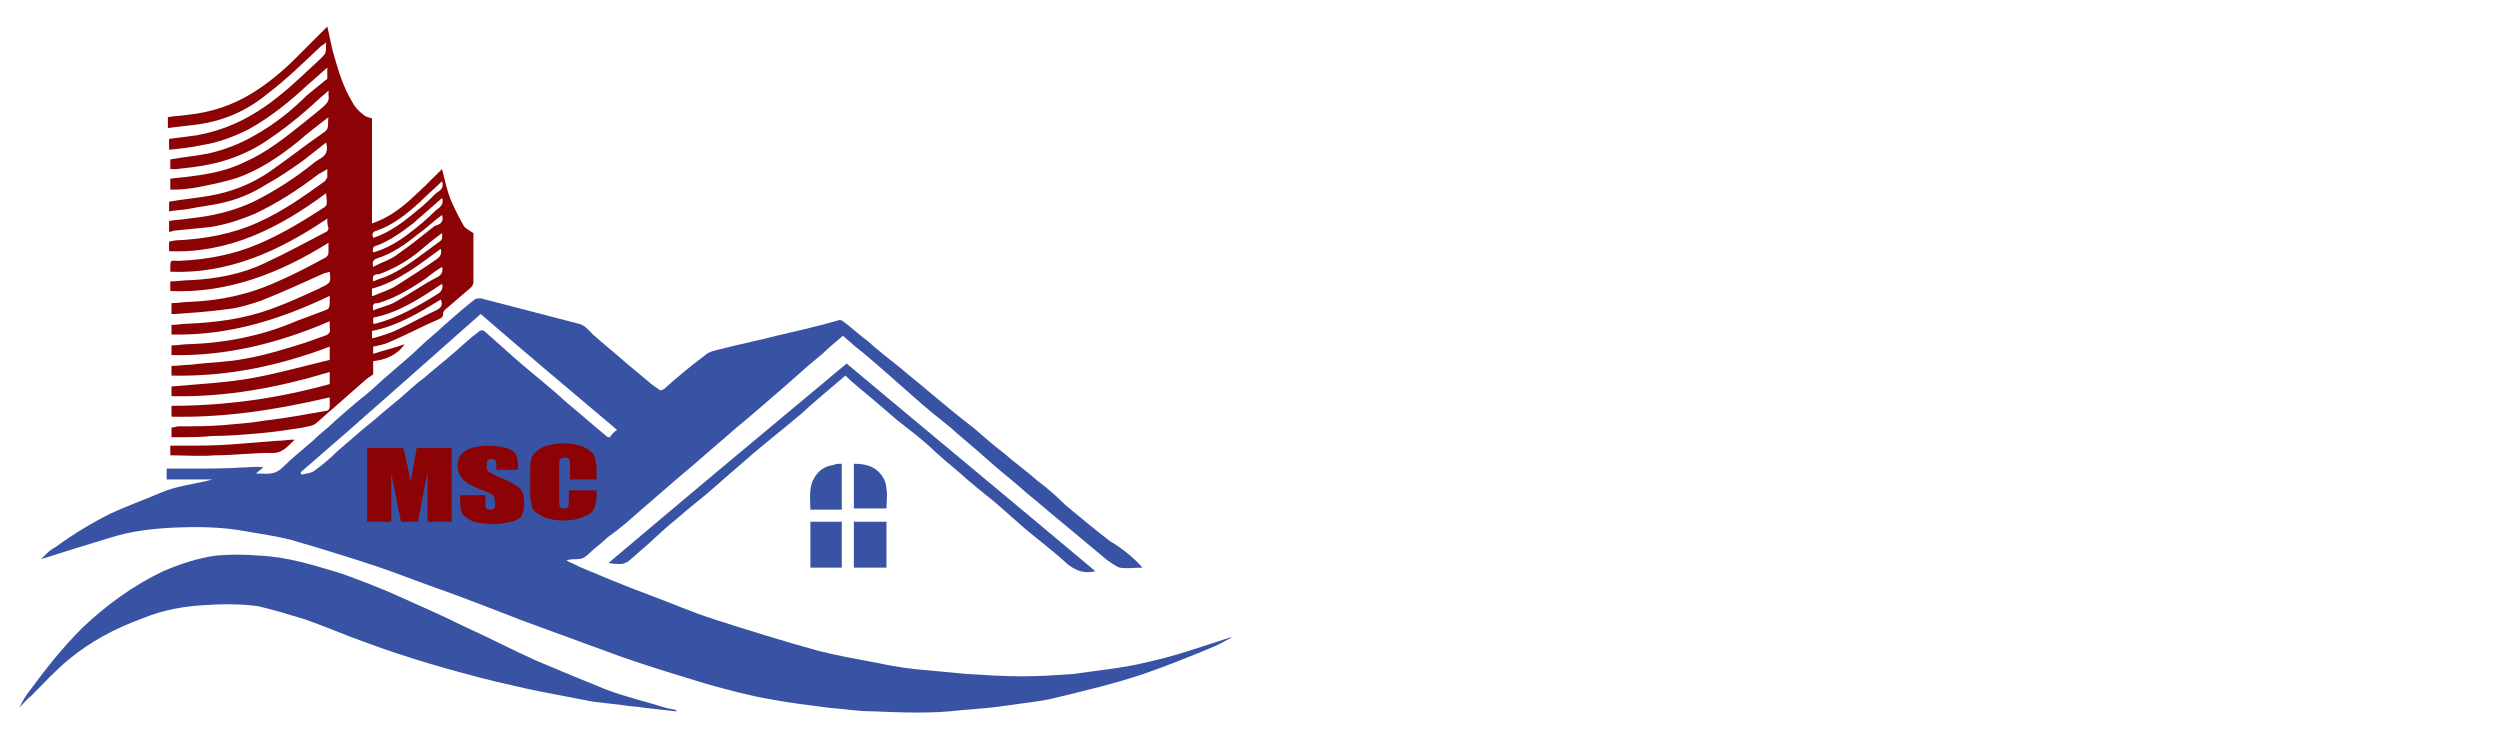 <?xml version="1.0" encoding="utf-8"?>
<!-- Generator: Adobe Illustrator 26.0.1, SVG Export Plug-In . SVG Version: 6.00 Build 0)  -->
<svg version="1.1" id="Layer_1" xmlns="http://www.w3.org/2000/svg" xmlns:xlink="http://www.w3.org/1999/xlink" x="0px" y="0px"
	 viewBox="0 0 207 61" style="enable-background:new 0 0 207 61;" xml:space="preserve">
<style type="text/css">
	.st0{fill:#FFB200;}
	.st1{fill:#0C2D62;}
	.st2{clip-path:url(#SVGID_00000143613073725494912380000003469022367760685501_);}
	.st3{clip-path:url(#SVGID_00000103230515640391184140000000860890265036811682_);fill:#3953A4;}
	.st4{clip-path:url(#SVGID_00000103230515640391184140000000860890265036811682_);fill:#8B0304;}
	.st5{clip-path:url(#SVGID_00000103230515640391184140000000860890265036811682_);fill:#231F20;}
	.st6{clip-path:url(#SVGID_00000103230515640391184140000000860890265036811682_);fill:#2E3192;}
</style>
<path class="st0" d="M-336.9-101.3c4-2.1,7.3-5.4,9.4-9.5c1.3-2.5,2.1-5.4,2.1-8.3c0-1.4-0.2-2.9-0.5-4.3c-0.9-3.3-2.7-6.3-5.2-8.6
	c3.6-3.3,5.7-8,5.7-12.9c0-9.7-8.7-17.6-18.5-17.6h-31v23l5-4l2.4,1.2v-6l12.2-9.1l5,4.3v14.4l3.9-2.8l9.6,6.4L-336.9-101.3
	L-336.9-101.3z"/>
<path id="Shape_3_copy" class="st1" d="M-300-143.7h6.8v16.2c0.1,3.5-1.9,6.8-5.2,8.2c-3.6,1.5-7.7,1.5-11.3,0
	c-1.5-0.7-2.9-1.8-3.8-3.2c-0.9-1.5-1.4-3.2-1.3-5v-16.2h6.8v15.6c0,0.7,0.2,1.4,0.5,2.1c0.3,0.6,0.8,1.1,1.4,1.4
	c1.3,0.7,2.8,0.7,4.1,0c0.6-0.3,1.1-0.8,1.4-1.4c0.3-0.6,0.5-1.4,0.5-2.1L-300-143.7L-300-143.7z M-283.2-143.7v25.2h-6.8v-25.2
	H-283.2L-283.2-143.7z M-280-118.5v-25.2h6.8v19.7h10.1v5.5H-280L-280-118.5z M-239.8-137.8c-1-1.8-2.5-3.4-4.3-4.3
	c-2.1-1-4.4-1.6-6.7-1.5h-9.5v25.2h9.6c2.3,0.1,4.6-0.5,6.6-1.5c1.8-1,3.3-2.5,4.3-4.3C-237.8-128.6-237.8-133.6-239.8-137.8z
	 M-245.8-127c-0.4,0.9-1.1,1.7-2,2.1c-1,0.4-2.1,0.6-3.2,0.6h-2.6v-13.6h2.4c1.1,0,2.3,0.2,3.3,0.6c0.9,0.4,1.6,1.2,2,2.1
	c0.5,1.3,0.8,2.7,0.7,4.1C-245.1-129.7-245.3-128.3-245.8-127L-245.8-127z M-237-138.2v-5.5h21.7v5.5h-7.5v19.7h-6.7v-19.7
	L-237-138.2L-237-138.2z M-198.3-118.5h7.3l-8.3-25.2h-9.3l-8.2,25.2h7.3l1.4-4.8h8.2L-198.3-118.5z M-206.5-128.4l2.5-8.3h0.2
	l2.5,8.3H-206.5z M-168.8-128.7c-0.5-0.9-1.2-1.6-2.1-2.1c-0.9-0.5-1.9-0.8-2.9-0.8v-0.2c0.9-0.2,1.8-0.5,2.5-1.1
	c0.7-0.5,1.3-1.2,1.7-1.9c0.4-0.8,0.6-1.7,0.6-2.5c0-1.2-0.3-2.4-1-3.3c-0.7-1-1.8-1.8-2.9-2.2c-1.5-0.6-3.2-0.8-4.8-0.8h-10.8v25.2
	h11.8c1.6,0,3.2-0.3,4.7-0.9c1.2-0.5,2.3-1.4,3-2.5c0.7-1.1,1.1-2.4,1.1-3.7C-168-126.7-168.3-127.8-168.8-128.7L-168.8-128.7z
	 M-181.8-138.3h2.9c0.7,0,1.5,0.2,2.1,0.6c0.6,0.4,0.9,1.1,0.8,1.8c0,0.5-0.1,0.9-0.4,1.3c-0.3,0.4-0.6,0.7-1.1,0.8
	c-0.5,0.2-1,0.3-1.6,0.3h-2.8L-181.8-138.3L-181.8-138.3z M-176.1-124.6c-0.8,0.5-1.7,0.7-2.6,0.6h-3.2v-5.3h3.3
	c0.6,0,1.2,0.1,1.8,0.3c0.5,0.2,0.9,0.5,1.1,0.9c0.3,0.4,0.4,1,0.4,1.5C-175.2-125.7-175.5-125-176.1-124.6L-176.1-124.6z
	 M-374.9-101.3h10c0-3.6,0-7.2,0-10.8c0-3.6,0.1-7.2,0.1-10.8l1.5-1.6v-6.7l3.3-3.1v33h9l0-18.5l1.1-0.9v-6.1l3.8-2.8
	c0,9.4,0.1,18.9,0.1,28.3h4v-31l-3.8-2.5l-4.8,2.9v3.9l-3.5,2l0.1,21.8l-1.5,0.3v-45.6l-7.9,6.5l-0.1,11.1l-3.7,2.8v25.2h-1.2v-32.4
	c-2.1,1.7-4.4,3.3-6.5,5.1L-374.9-101.3L-374.9-101.3z"/>
<g>
	<defs>
		<rect id="SVGID_1_" x="-79.9" y="-19.7" width="263.2" height="185"/>
	</defs>
	<clipPath id="SVGID_00000130610735793806182880000004708839407410348711_">
		<use xlink:href="#SVGID_1_"  style="overflow:visible;"/>
	</clipPath>
	<g style="clip-path:url(#SVGID_00000130610735793806182880000004708839407410348711_);">
		<defs>
			<rect id="SVGID_00000121975202999385126880000014372122285818817213_" x="-79.9" y="-19.7" width="263.2" height="185"/>
		</defs>
		<clipPath id="SVGID_00000101089366678699386740000002314153067268550835_">
			<use xlink:href="#SVGID_00000121975202999385126880000014372122285818817213_"  style="overflow:visible;"/>
		</clipPath>
		<path style="clip-path:url(#SVGID_00000101089366678699386740000002314153067268550835_);fill:#3953A4;" d="M94.6,47
			c-0.6,0-1.3,0.1-1.9,0c-0.3-0.1-0.7-0.4-1-0.6c-1.2-1-2.4-2-3.6-3c-1-0.8-2-1.7-3-2.5c-1.1-1-2.3-1.9-3.4-2.9c-1-0.9-2-1.7-3-2.6
			c-1-0.8-2-1.6-3-2.5c-0.8-0.7-1.7-1.5-2.5-2.2c-0.8-0.7-1.6-1.4-2.5-2.1c-0.3-0.3-0.6-0.5-0.9-0.8c-0.6,0.5-1.2,1-1.7,1.5
			c-1,0.8-1.9,1.6-2.9,2.5c-0.7,0.6-1.5,1.3-2.2,1.9c-0.9,0.8-1.8,1.5-2.7,2.3c-0.7,0.6-1.5,1.3-2.2,1.9c-0.9,0.8-1.9,1.6-2.8,2.4
			c-0.7,0.6-1.5,1.3-2.2,1.9c-0.9,0.8-1.8,1.6-2.8,2.3c-0.5,0.5-1.1,0.9-1.6,1.4c-0.3,0.3-0.6,0.4-0.9,0.4c-0.3,0-0.6,0-0.9,0.1
			c0.3,0.2,0.7,0.3,1,0.5c1.9,0.8,3.8,1.6,5.7,2.3c1.9,0.7,3.7,1.5,5.6,2.1c2.8,0.9,5.7,1.8,8.6,2.6c1.6,0.4,3.3,0.7,4.9,1
			c1.4,0.3,2.7,0.5,4.1,0.6c1.1,0.1,2.1,0.2,3.2,0.3c1.6,0.1,3.1,0.2,4.7,0.2c1.4,0,2.8-0.1,4.2-0.2c2.1-0.3,4.2-0.5,6.2-1
			c2.3-0.5,4.5-1.3,6.7-2c0.1,0,0.1,0,0.2,0c-0.5,0.2-0.9,0.5-1.4,0.7c-1.9,0.8-3.9,1.6-5.9,2.3c-2.4,0.8-4.9,1.4-7.4,2
			c-1.2,0.3-2.5,0.4-3.8,0.6c-1.3,0.2-2.6,0.3-3.9,0.4c-2.4,0.3-4.8,0.2-7.3,0.1c-1.2,0-2.5-0.2-3.7-0.3c-1.6-0.2-3.2-0.4-4.8-0.7
			c-1.8-0.3-3.6-0.8-5.4-1.3c-2.3-0.7-4.6-1.4-6.9-2.2c-2.7-1-5.5-2-8.2-3c-2.6-1-5.1-2-7.7-2.9c-1.4-0.5-2.9-1.1-4.4-1.6
			c-2.4-0.8-4.7-1.5-7.1-2.2c-1.2-0.3-2.5-0.5-3.7-0.7c-2.1-0.4-4.2-0.4-6.3-0.3c-1.7,0.1-3.3,0.3-4.9,0.8c-2,0.6-3.9,1.2-5.8,1.8
			c0.1-0.1,0.3-0.3,0.5-0.5c0.2-0.2,0.5-0.4,0.7-0.5c1.5-1.1,3-2,4.6-2.8c1.3-0.6,2.7-1.1,4.1-1.7c1.4-0.6,2.8-0.7,4.3-1.1h-3.8
			v-0.9c0.6,0,1.3,0,1.9,0c1.5,0,3,0,4.5-0.1c0.5,0,1.1-0.1,1.6,0c-0.2,0.2-0.4,0.3-0.6,0.5c0.8,0,1.5,0.2,2.2-0.5
			c0.8-0.8,1.7-1.5,2.5-2.2c0.6-0.6,1.3-1.1,1.9-1.7c0.8-0.7,1.7-1.5,2.6-2.2c0.6-0.5,1.2-1.1,1.8-1.6c0.9-0.8,1.8-1.5,2.6-2.3
			c0.6-0.6,1.3-1.1,1.9-1.7c0.8-0.7,1.7-1.5,2.6-2.2c0.1-0.1,0.4-0.1,0.5-0.1c2.7,0.7,5.4,1.4,8.1,2.1c0.5,0.1,0.8,0.5,1.2,0.9
			c0.9,0.8,1.9,1.6,2.8,2.4c0.6,0.5,1.2,1,1.8,1.5c0.2,0.2,0.5,0.4,0.8,0.6c0.2,0.2,0.3,0.1,0.5,0c1.1-1,2.2-1.9,3.4-2.8
			c0.3-0.3,0.9-0.4,1.3-0.5c1.5-0.4,3.1-0.7,4.6-1.1c1.7-0.4,3.5-0.8,5.2-1.3c0.1,0,0.2,0,0.3,0.1c0.7,0.5,1.3,1.1,2,1.6
			c0.9,0.8,1.9,1.6,2.8,2.3c0.8,0.7,1.6,1.3,2.4,2c1.2,1,2.4,2,3.7,3c0.8,0.7,1.6,1.4,2.4,2c0.9,0.8,1.9,1.5,2.8,2.3
			c0.8,0.6,1.6,1.3,2.3,2c1.2,1,2.4,2,3.7,3C92.9,45.4,93.8,46.1,94.6,47C94.6,46.9,94.6,46.9,94.6,47 M51.1,35.6
			c-3.8-3.2-7.6-6.4-11.3-9.6c-5,4.4-9.9,8.8-14.9,13.1c0,0.1,0,0.1,0.1,0.2c0.3-0.1,0.7-0.1,1-0.3c0.7-0.5,1.4-1.1,2-1.7
			c0.7-0.6,1.4-1.2,2.1-1.8c1-0.8,2-1.7,3-2.5c0.7-0.6,1.3-1.2,2-1.7c0.8-0.7,1.7-1.4,2.5-2.1c0.7-0.6,1.3-1.2,2-1.7
			c0.2-0.2,0.4-0.2,0.6,0c0.9,0.8,1.8,1.6,2.7,2.4c1.4,1.2,2.8,2.3,4.1,3.5c1.1,0.9,2.1,1.8,3.2,2.7c0.1,0.1,0.2,0.1,0.3,0.1
			C50.7,35.9,50.9,35.7,51.1,35.6"/>
		<path style="clip-path:url(#SVGID_00000101089366678699386740000002314153067268550835_);fill:#8B0304;" d="M27.1,18.1
			c-4,2.7-8.2,4.6-13,4.4c0,0,0,0,0-0.1c0-1,0-0.8,0.7-0.8c2.3-0.1,4.5-0.5,6.6-1.4c1.9-0.8,3.7-1.9,5.4-3c0.3-0.2,0.3-0.3,0.2-1.2
			c-3.9,2.9-8.1,5-13,4.8V20c0.2,0,0.4-0.1,0.6-0.1c2.3-0.1,4.6-0.5,6.8-1.5c2-0.9,3.7-2.1,5.5-3.4c0.1-0.1,0.1-0.2,0.2-0.3
			c0-0.2,0-0.4,0-0.7c-0.3,0.2-0.5,0.3-0.7,0.4c-1.7,1.3-3.4,2.4-5.3,3.3c-1.2,0.5-2.4,0.9-3.7,1.1c-1,0.1-2,0.2-3,0.3
			c-0.1,0-0.2,0.1-0.4,0.1v-0.9c0.5-0.1,1-0.1,1.6-0.2c1.9-0.2,3.7-0.6,5.4-1.4c1.8-0.9,3.5-2,5.1-3.3c0.1-0.1,0.2-0.1,0.3-0.2
			c0.6-0.3,0.8-0.7,0.6-1.4c-0.6,0.5-1.3,1-1.9,1.5c-1,0.7-2,1.4-3.1,2c-1.1,0.7-2.3,1.2-3.6,1.5c-0.9,0.2-1.8,0.3-2.8,0.5
			c-0.5,0.1-1.1,0.1-1.6,0.2v-0.8c1.1-0.2,2.3-0.3,3.4-0.5c1.7-0.3,3.3-0.9,4.8-1.9c1.6-1.1,3.1-2.3,4.7-3.4
			c0.4-0.3,0.2-0.7,0.3-1.2c-0.9,0.7-1.7,1.3-2.5,2c-1.6,1.3-3.4,2.5-5.3,3.1c-1,0.3-2,0.5-3,0.7c-0.6,0.1-1.3,0.2-1.9,0.2
			c-0.1,0-0.2,0-0.4,0v-0.9c0.6-0.1,1.1-0.1,1.7-0.2c1.6-0.2,3.1-0.5,4.5-1.2c1.8-0.8,3.3-2,4.8-3.2c0.5-0.4,1-0.8,1.6-1.3
			c0.3-0.3,0.6-0.5,0.5-1c0-0.1,0-0.2,0-0.4c-0.3,0.3-0.6,0.5-0.8,0.7c-1.5,1.4-3,2.6-4.7,3.7c-1.3,0.8-2.8,1.4-4.3,1.7
			c-0.9,0.2-1.9,0.3-2.8,0.4c-0.1,0-0.3,0-0.5,0v-0.8c1.1-0.2,2.2-0.3,3.2-0.5c1.3-0.3,2.6-0.8,3.8-1.5c1.6-0.9,3-2,4.3-3.3
			C25.9,7.5,26.5,7,27,6.6c0.1,0,0.1-0.1,0.1-0.2c0-0.3,0-0.5,0-0.8c-0.6,0.5-1.1,1-1.6,1.4c-1.5,1.4-3.1,2.7-4.9,3.7
			c-1.2,0.6-2.5,1.1-3.8,1.3c-0.9,0.2-1.8,0.3-2.8,0.4v-0.9c0.8-0.1,1.6-0.2,2.3-0.3c1.6-0.3,3-0.8,4.4-1.6c1.6-0.9,3-2.1,4.3-3.3
			c0.5-0.5,1.1-1,1.6-1.5c0.4-0.4,0.4-0.4,0.4-1.3c-0.1,0.1-0.2,0.2-0.4,0.3c-1.5,1.4-2.9,2.8-4.5,4c-1.7,1.4-3.6,2.2-5.7,2.5
			c-0.8,0.1-1.6,0.2-2.5,0.3V9.7c0.5-0.1,1.1-0.1,1.7-0.2c1.9-0.2,3.7-0.8,5.3-1.8c1.3-0.8,2.5-1.8,3.6-2.9c0.8-0.8,1.5-1.5,2.3-2.3
			c0.1-0.1,0.2-0.2,0.3-0.3c0.2,0.8,0.3,1.5,0.5,2.2c0.4,1.4,0.8,2.8,1.6,4.1c0.2,0.4,0.5,0.7,0.9,1c0.2,0.2,0.4,0.2,0.7,0.3v8.7
			c1.2-0.4,2.2-1.1,3.1-1.9c0.9-0.8,1.8-1.7,2.7-2.6c0.2,0.8,0.4,1.7,0.7,2.5c0.3,0.7,0.7,1.5,1.1,2.2c0.1,0.2,0.5,0.4,0.8,0.6
			c0,1.3,0,2.7,0,4.1c0,0.1-0.1,0.3-0.2,0.4c-0.7,0.6-1.4,1.2-2.1,1.8c-0.1,0.1-0.2,0.2-0.2,0.3c0,0.3-0.1,0.4-0.3,0.5
			c-1.4,0.6-2.7,1.3-4.1,1.9c-0.4,0.2-0.9,0.3-1.4,0.4v0.6c0.9-0.3,1.8-0.5,2.6-0.8c-0.6,0.9-1.6,1.3-2.6,1.4v1.1
			c-0.3,0.2-0.6,0.4-0.8,0.6c-0.8,0.7-1.7,1.5-2.5,2.2c-0.5,0.4-1,0.9-1.5,1.3c-0.3,0.2-0.7,0.2-1,0.3c-1.3,0.2-2.6,0.4-3.9,0.5
			c-1.2,0.1-2.4,0.2-3.6,0.2c-1,0.1-2,0.1-3,0.1c-0.1,0-0.3,0-0.4,0v-0.8c0.2,0,0.4-0.1,0.6-0.1c1.2,0,2.4,0,3.7-0.1
			c1.2-0.1,2.4-0.2,3.6-0.4c1.7-0.2,3.3-0.5,5-0.8c0.1,0,0.2-0.2,0.2-0.3c0-0.2,0-0.5,0-0.8c-4.3,1-8.6,1.7-13.1,1.6
			c0-0.1,0-0.1,0-0.2c0-0.2,0-0.4,0-0.7c4.4,0,8.8-0.6,13.1-1.8v-1c-4.3,1.3-8.6,2.1-13.1,2V32c2.2-0.2,4.5-0.3,6.7-0.7
			c2.2-0.4,4.3-1,6.4-1.5v-1.1c-4.2,1.6-8.5,2.5-13.1,2.4c0-0.1,0-0.3,0-0.4c0-0.1,0-0.3,0-0.4c0.5,0,1.1-0.1,1.6-0.1
			c1.5-0.2,3-0.2,4.5-0.5c1.7-0.3,3.3-0.8,4.9-1.3c0.6-0.2,1.1-0.4,1.7-0.6c0.3-0.1,0.5-0.3,0.4-0.6c0-0.2,0-0.3,0-0.6
			c-4.2,1.8-8.5,2.9-13.1,2.8v-0.8c0.5,0,0.9-0.1,1.4-0.1c3.1-0.1,6.1-0.7,8.9-1.9c0.8-0.3,1.6-0.6,2.4-0.9c0.3-0.1,0.4-0.2,0.4-0.6
			c0-0.2,0-0.4,0-0.6c-4.2,2-8.4,3.3-13.1,3.2v-0.8c0.5,0,0.9-0.1,1.4-0.1c2.3-0.1,4.6-0.4,6.8-1.2c1.4-0.5,2.7-1.1,4-1.7
			c0.1,0,0.1-0.1,0.2-0.1c0.8-0.4,0.8-0.4,0.7-1.3c-0.1,0-0.2,0.1-0.4,0.1c-1.8,0.8-3.5,1.6-5.3,2.3c-0.9,0.3-1.8,0.6-2.8,0.7
			c-1.4,0.2-2.9,0.3-4.3,0.4c-0.1,0-0.2,0-0.3,0v-0.9c0.5,0,1-0.1,1.4-0.1c2.6-0.1,5-0.6,7.4-1.7c1.4-0.6,2.7-1.3,4-2
			c0.1-0.1,0.2-0.2,0.2-0.4c0-0.2,0-0.4,0-0.8c-4,2.5-8.3,4.2-13.1,4v-0.8c0.5,0,1.1-0.1,1.6-0.1c2.2-0.1,4.3-0.5,6.2-1.4
			c1.7-0.8,3.4-1.7,5.1-2.6c0.1,0,0.2-0.2,0.2-0.3C27.1,18.6,27.1,18.4,27.1,18.1 M30.9,28c0.7-0.2,1.4-0.4,2-0.7
			c1.1-0.5,2.1-1.1,3.2-1.6c0.4-0.2,0.6-0.4,0.4-0.9c-1.8,1.1-3.6,2.2-5.7,2.6V28z M36.6,23.5c-1.8,1.2-3.6,2.4-5.7,2.8v0.5
			c0.1,0,0.1,0,0.2,0c1.9-0.5,3.6-1.5,5.2-2.5C36.6,24.1,36.7,23.8,36.6,23.5 M30.9,25.7c0.7-0.3,1.4-0.4,2-0.8
			c1.1-0.6,2.2-1.4,3.4-2c0.3-0.2,0.4-0.5,0.3-0.8c-0.5,0.3-0.9,0.6-1.4,1c-1.2,0.8-2.5,1.6-3.9,2C31,25.1,30.8,25.1,30.9,25.7
			 M30.9,24.5c0.7-0.3,1.4-0.5,2-0.9c1.1-0.7,2.2-1.4,3.2-2.1c0.3-0.2,0.5-0.4,0.4-0.9c-1.8,1.3-3.5,2.7-5.7,3.3V24.5z M30.9,23.3
			c0.4-0.2,0.9-0.3,1.3-0.5c1.5-0.7,2.8-1.8,4.2-2.8c0.3-0.2,0.2-0.5,0.2-0.7c-0.7,0.5-1.4,1.1-2,1.6c-1,0.8-2.1,1.4-3.2,1.8
			C31,22.7,30.8,22.8,30.9,23.3 M36.6,17.8c-0.7,0.5-1.3,1.1-2,1.6c-1,0.8-2.1,1.6-3.4,2c-0.3,0.1-0.4,0.3-0.3,0.7
			c0.7-0.4,1.5-0.6,2.1-1.1c1-0.7,2-1.5,3-2.3C36.4,18.6,36.8,18.4,36.6,17.8 M30.9,20.9c1.1-0.3,2.1-0.9,3-1.6
			c0.8-0.6,1.5-1.2,2.2-1.9c0.3-0.2,0.7-0.5,0.5-1c-0.8,0.7-1.6,1.4-2.4,2.1c-0.9,0.7-1.9,1.4-2.9,1.8
			C30.9,20.4,30.8,20.5,30.9,20.9 M36.6,15c-0.6,0.6-1.2,1.1-1.8,1.7c-1.1,1-2.2,1.9-3.6,2.4c-0.4,0.1-0.4,0.3-0.3,0.6
			c1.5-0.5,2.6-1.4,3.8-2.4c0.5-0.4,0.9-0.8,1.4-1.3C36.4,15.8,36.8,15.6,36.6,15"/>
		<path style="clip-path:url(#SVGID_00000101089366678699386740000002314153067268550835_);fill:#3953A4;" d="M1.6,58.6
			c0.2-0.4,0.4-0.8,0.7-1.2c1.4-1.9,2.8-3.7,4.5-5.4c2-1.9,4.2-3.5,6.7-4.7c1.4-0.6,2.9-1.1,4.4-1.3c1.2-0.1,2.3-0.1,3.5,0
			c2.4,0.1,4.6,0.8,6.9,1.5c1.4,0.5,2.7,1,4.1,1.6c2,0.9,4.1,1.8,6.1,2.8c2,0.9,3.9,1.9,5.9,2.8c1.9,0.8,3.8,1.6,5.8,2.4
			c1.6,0.6,3.3,1,4.9,1.5c0.3,0.1,0.6,0.1,0.9,0.2c0,0,0,0.1,0,0.1c-0.9-0.1-1.8-0.2-2.7-0.3c-0.5-0.1-1.1-0.1-1.6-0.2
			c-0.9-0.1-1.7-0.2-2.6-0.3c-1-0.2-2.1-0.4-3.1-0.6c-1.7-0.3-3.4-0.7-5.1-1.1c-3.6-0.9-7.1-1.9-10.6-3.2c-1.7-0.6-3.3-1.3-5-1.9
			c-1.3-0.4-2.6-0.8-3.9-1.1C20,50,18.5,50,17,50.1c-1.8,0.1-3.5,0.4-5.2,1.1c-2.2,0.8-4.3,1.9-6.1,3.4c-1.1,0.9-2.1,2-3.1,3
			C2.2,57.9,1.9,58.3,1.6,58.6C1.6,58.7,1.6,58.7,1.6,58.6"/>
		<path style="clip-path:url(#SVGID_00000101089366678699386740000002314153067268550835_);fill:#3953A4;" d="M70.1,30.1
			c6.8,5.7,13.7,11.4,20.6,17.2c-0.9,0.2-1.5,0-2.2-0.5c-1.2-1.1-2.4-2-3.6-3c-0.8-0.7-1.7-1.5-2.5-2.2c-1-0.8-2-1.6-3-2.5
			c-0.8-0.7-1.7-1.4-2.5-2.2c-0.8-0.7-1.7-1.4-2.6-2.1c-0.7-0.6-1.4-1.2-2.1-1.8c-0.7-0.6-1.5-1.2-2.2-1.9c-1.3,1.1-2.5,2.1-3.7,3.2
			c-1.3,1.1-2.7,2.2-4,3.3c-1,0.9-2.1,1.8-3.1,2.7c-1,0.9-2.1,1.7-3.1,2.6c-0.9,0.7-1.7,1.5-2.6,2.3c-0.5,0.4-1,0.9-1.5,1.3
			c-0.2,0.1-0.4,0.2-0.6,0.2c-0.3,0-0.7,0-1-0.1C56.9,41.1,63.5,35.6,70.1,30.1"/>
		
			<rect x="70.7" y="43.2" style="clip-path:url(#SVGID_00000101089366678699386740000002314153067268550835_);fill:#3953A4;" width="2.7" height="3.8"/>
		
			<rect x="67.1" y="43.2" style="clip-path:url(#SVGID_00000101089366678699386740000002314153067268550835_);fill:#3953A4;" width="2.6" height="3.8"/>
		<path style="clip-path:url(#SVGID_00000101089366678699386740000002314153067268550835_);fill:#3953A4;" d="M70.7,38.4
			c1,0,1.8,0.2,2.4,1.1c0.2,0.3,0.3,0.7,0.3,1c0.1,0.5,0,1.1,0,1.6h-2.7V38.4z"/>
		<path style="clip-path:url(#SVGID_00000101089366678699386740000002314153067268550835_);fill:#8B0304;" d="M14.1,37.7v-0.8
			c0.3,0,0.6,0,0.9,0c1.4,0,2.8,0,4.1-0.1c1.3-0.1,2.5-0.2,3.8-0.3c0.5,0,1-0.1,1.5-0.1c-0.6,0.6-1.1,1.2-2,1.1
			c-1.5,0-3.1,0.2-4.6,0.2C16.6,37.8,15.3,37.7,14.1,37.7"/>
		<path style="clip-path:url(#SVGID_00000101089366678699386740000002314153067268550835_);fill:#3953A4;" d="M69.7,38.4v3.8h-2.6
			c0-1-0.2-2,0.5-2.9c0.4-0.5,0.8-0.7,1.4-0.8C69.2,38.4,69.4,38.4,69.7,38.4"/>
		<path style="clip-path:url(#SVGID_00000101089366678699386740000002314153067268550835_);fill:#8B0304;" d="M37.4,37.1v6.1h-2
			l0-4.1l-0.8,4.1h-1.4l-0.8-4l0,4h-2v-6.1h3c0.1,0.4,0.2,0.8,0.3,1.3l0.3,1.5l0.5-2.8H37.4z"/>
		<path style="clip-path:url(#SVGID_00000101089366678699386740000002314153067268550835_);fill:#8B0304;" d="M43.2,38.9h-2.1v-0.4
			c0-0.2,0-0.3-0.1-0.4C40.9,38,40.8,38,40.7,38c-0.1,0-0.2,0-0.3,0.1c-0.1,0.1-0.1,0.2-0.1,0.4c0,0.2,0,0.4,0.1,0.5
			c0.1,0.1,0.3,0.2,0.7,0.4c1,0.4,1.7,0.8,1.9,1c0.3,0.3,0.4,0.7,0.4,1.3c0,0.4-0.1,0.7-0.2,1c-0.1,0.2-0.4,0.4-0.9,0.5
			c-0.4,0.1-0.9,0.2-1.5,0.2c-0.6,0-1.1-0.1-1.6-0.2c-0.4-0.2-0.7-0.4-0.9-0.6c-0.1-0.2-0.2-0.6-0.2-1.1V41h2.1v0.7
			c0,0.2,0,0.4,0.1,0.4c0.1,0.1,0.2,0.1,0.3,0.1c0.2,0,0.3,0,0.3-0.1c0.1-0.1,0.1-0.2,0.1-0.4c0-0.4-0.1-0.6-0.2-0.7
			c-0.1-0.1-0.5-0.3-1.1-0.5c-0.6-0.3-1-0.4-1.1-0.6c-0.2-0.1-0.3-0.3-0.5-0.5c-0.1-0.2-0.2-0.5-0.2-0.8c0-0.5,0.1-0.8,0.3-1
			c0.2-0.2,0.5-0.4,0.8-0.5c0.4-0.1,0.9-0.2,1.4-0.2c0.6,0,1.1,0.1,1.5,0.2c0.4,0.1,0.7,0.3,0.8,0.5c0.1,0.2,0.2,0.5,0.2,1V38.9z"/>
		<path style="clip-path:url(#SVGID_00000101089366678699386740000002314153067268550835_);fill:#8B0304;" d="M49.5,39.7h-2.3v-1.1
			c0-0.3,0-0.5-0.1-0.6c0-0.1-0.2-0.1-0.3-0.1c-0.2,0-0.3,0-0.4,0.1c-0.1,0.1-0.1,0.3-0.1,0.6v2.8c0,0.3,0,0.5,0.1,0.6
			c0.1,0.1,0.2,0.1,0.3,0.1c0.2,0,0.3,0,0.3-0.1c0.1-0.1,0.1-0.3,0.1-0.6v-0.8h2.3v0.2c0,0.6-0.1,1.1-0.2,1.3
			c-0.1,0.3-0.4,0.5-0.9,0.7c-0.4,0.2-1,0.3-1.6,0.3c-0.7,0-1.2-0.1-1.7-0.3c-0.4-0.2-0.7-0.4-0.9-0.7c-0.1-0.3-0.2-0.7-0.2-1.3
			v-1.8c0-0.4,0-0.8,0.1-1c0-0.2,0.2-0.4,0.4-0.6c0.2-0.2,0.5-0.4,0.9-0.5c0.4-0.1,0.8-0.2,1.3-0.2c0.7,0,1.2,0.1,1.7,0.3
			c0.4,0.2,0.7,0.4,0.9,0.7c0.1,0.3,0.2,0.7,0.2,1.2V39.7z"/>
		<polygon style="clip-path:url(#SVGID_00000101089366678699386740000002314153067268550835_);fill:#3953A4;" points="-47.3,68.7 
			-44,68.7 -42.8,78.3 -41.5,68.7 -38.2,68.7 -38.2,84.5 -40.3,84.5 -40.3,72.4 -41.8,84.5 -43.7,84.5 -45.3,72.4 -45.3,84.5 
			-47.3,84.5 		"/>
		<path style="clip-path:url(#SVGID_00000101089366678699386740000002314153067268550835_);fill:#3953A4;" d="M-36.6,68.7h3.7
			c0.7,0,1.3,0.2,1.8,0.6c0.5,0.4,0.8,0.9,1.1,1.7c0.3,0.7,0.5,1.6,0.6,2.5c0.1,1,0.2,2,0.2,3.1c0,1.7-0.1,3-0.3,3.9
			c-0.2,0.9-0.5,1.7-0.8,2.3c-0.3,0.6-0.7,1-1.1,1.3c-0.5,0.3-1,0.4-1.5,0.4h-3.7V68.7z M-34.1,72.3v8.6h0.6c0.5,0,0.9-0.1,1.1-0.3
			c0.2-0.2,0.4-0.6,0.5-1.2c0.1-0.6,0.2-1.5,0.2-2.7c0-1.7-0.1-2.8-0.4-3.4c-0.3-0.6-0.7-0.9-1.4-0.9H-34.1z"/>
		<path style="clip-path:url(#SVGID_00000101089366678699386740000002314153067268550835_);fill:#3953A4;" d="M-24.6,79.3l2.4-0.3
			c0.1,0.8,0.2,1.3,0.3,1.7c0.3,0.6,0.6,1,1.1,1c0.4,0,0.6-0.2,0.8-0.5c0.2-0.3,0.3-0.7,0.3-1.1c0-0.4-0.1-0.8-0.3-1.1
			c-0.2-0.3-0.6-0.6-1.3-0.9c-1.1-0.5-1.9-1.1-2.3-1.9c-0.5-0.8-0.7-1.8-0.7-3.1c0-0.8,0.1-1.6,0.4-2.3c0.2-0.7,0.6-1.3,1.1-1.7
			c0.5-0.4,1.1-0.6,2-0.6c1,0,1.8,0.4,2.4,1.1c0.5,0.8,0.9,1.9,1,3.6l-2.3,0.3c-0.1-0.7-0.2-1.2-0.4-1.6c-0.2-0.3-0.5-0.5-0.8-0.5
			c-0.3,0-0.5,0.1-0.7,0.4c-0.1,0.2-0.2,0.5-0.2,0.9c0,0.3,0.1,0.5,0.2,0.7c0.1,0.2,0.4,0.4,0.8,0.6c1.1,0.5,1.9,0.9,2.3,1.4
			c0.5,0.5,0.8,1.1,1,1.8c0.2,0.7,0.3,1.5,0.3,2.3c0,1-0.1,1.9-0.4,2.8c-0.3,0.9-0.7,1.5-1.2,1.9c-0.5,0.4-1.2,0.7-1.9,0.7
			c-1.4,0-2.3-0.5-2.8-1.6C-24.2,82.2-24.5,80.9-24.6,79.3"/>
		<path style="clip-path:url(#SVGID_00000101089366678699386740000002314153067268550835_);fill:#3953A4;" d="M-16,84.5V68.7h4.1
			c0.8,0,1.4,0.1,1.8,0.4c0.4,0.3,0.7,0.7,1,1.4c0.2,0.7,0.4,1.6,0.4,2.6c0,0.9-0.1,1.6-0.3,2.3c-0.2,0.6-0.5,1.2-0.8,1.5
			c-0.2,0.2-0.5,0.5-0.9,0.6c0.3,0.2,0.5,0.4,0.6,0.6c0.1,0.1,0.2,0.4,0.4,0.8c0.2,0.4,0.3,0.8,0.3,1l1.2,4.6h-2.8l-1.3-4.8
			c-0.2-0.6-0.3-1-0.5-1.2c-0.2-0.2-0.4-0.4-0.6-0.4h-0.2v6.4H-16z M-13.5,75.1h1c0.1,0,0.3-0.1,0.7-0.2c0.2-0.1,0.3-0.2,0.4-0.5
			c0.1-0.3,0.2-0.6,0.2-0.9c0-0.5-0.1-0.9-0.2-1.2c-0.2-0.3-0.5-0.4-0.9-0.4h-1.1V75.1z"/>
		<path style="clip-path:url(#SVGID_00000101089366678699386740000002314153067268550835_);fill:#3953A4;" d="M-7.8,76.6
			c0-2.6,0.4-4.6,1.1-6c0.7-1.4,1.8-2.2,3.1-2.2c1.3,0,2.4,0.7,3.1,2.1c0.7,1.4,1.1,3.4,1.1,5.9c0,1.9-0.2,3.4-0.5,4.6
			c-0.3,1.2-0.8,2.1-1.4,2.8c-0.6,0.7-1.3,1-2.2,1c-0.9,0-1.7-0.3-2.3-0.9c-0.6-0.6-1.1-1.5-1.4-2.7C-7.6,80-7.8,78.5-7.8,76.6
			 M-5.3,76.6c0,1.6,0.2,2.7,0.5,3.4c0.3,0.7,0.7,1,1.2,1c0.5,0,1-0.3,1.2-1c0.3-0.7,0.4-1.9,0.4-3.7c0-1.5-0.2-2.6-0.5-3.3
			c-0.3-0.7-0.7-1-1.2-1c-0.5,0-0.9,0.3-1.2,1C-5.1,73.9-5.3,75-5.3,76.6"/>
		<path style="clip-path:url(#SVGID_00000101089366678699386740000002314153067268550835_);fill:#3953A4;" d="M1.6,76.6
			c0-2.6,0.4-4.6,1.1-6c0.7-1.4,1.8-2.2,3.1-2.2c1.3,0,2.4,0.7,3.1,2.1c0.7,1.4,1.1,3.4,1.1,5.9c0,1.9-0.2,3.4-0.5,4.6
			c-0.3,1.2-0.8,2.1-1.4,2.8c-0.6,0.7-1.3,1-2.2,1c-0.9,0-1.7-0.3-2.3-0.9c-0.6-0.6-1.1-1.5-1.4-2.7C1.8,80,1.6,78.5,1.6,76.6
			 M4.1,76.6c0,1.6,0.2,2.7,0.5,3.4c0.3,0.7,0.7,1,1.2,1c0.5,0,1-0.3,1.2-1c0.3-0.7,0.4-1.9,0.4-3.7c0-1.5-0.2-2.6-0.5-3.3
			c-0.3-0.7-0.7-1-1.2-1c-0.5,0-0.9,0.3-1.2,1C4.2,73.9,4.1,75,4.1,76.6"/>
		<path style="clip-path:url(#SVGID_00000101089366678699386740000002314153067268550835_);fill:#3953A4;" d="M11.3,84.5V68.7h4.1
			c0.8,0,1.4,0.1,1.8,0.4c0.4,0.3,0.7,0.7,1,1.4c0.2,0.7,0.4,1.6,0.4,2.6c0,0.9-0.1,1.6-0.3,2.3c-0.2,0.6-0.5,1.2-0.8,1.5
			c-0.2,0.2-0.5,0.5-0.9,0.6c0.3,0.2,0.5,0.4,0.6,0.6c0.1,0.1,0.2,0.4,0.4,0.8c0.2,0.4,0.3,0.8,0.3,1l1.2,4.6h-2.8l-1.3-4.8
			c-0.2-0.6-0.3-1-0.5-1.2c-0.2-0.2-0.4-0.4-0.6-0.4h-0.2v6.4H11.3z M13.8,75.1h1c0.1,0,0.3-0.1,0.7-0.2c0.2-0.1,0.3-0.2,0.4-0.5
			c0.1-0.3,0.2-0.6,0.2-0.9c0-0.5-0.1-0.9-0.2-1.2c-0.2-0.3-0.5-0.4-0.9-0.4h-1.1V75.1z"/>
		<path style="clip-path:url(#SVGID_00000101089366678699386740000002314153067268550835_);fill:#3953A4;" d="M29.2,78l2.2,1.3
			c-0.1,1.2-0.4,2.2-0.7,3c-0.3,0.8-0.7,1.4-1.2,1.8c-0.5,0.4-1.1,0.6-1.8,0.6c-0.9,0-1.6-0.3-2.1-0.8c-0.6-0.5-1-1.4-1.4-2.6
			c-0.4-1.3-0.6-2.9-0.6-4.8c0-2.6,0.4-4.6,1.1-6c0.7-1.4,1.7-2.1,3-2.1c1,0,1.8,0.4,2.4,1.2c0.6,0.8,1,2,1.3,3.7l-2.2,1
			c-0.1-0.5-0.2-0.8-0.2-1.1c-0.1-0.4-0.3-0.7-0.5-0.9c-0.2-0.2-0.4-0.3-0.7-0.3c-0.6,0-1,0.4-1.3,1.3c-0.2,0.7-0.3,1.7-0.3,3.1
			c0,1.8,0.1,3,0.4,3.6c0.3,0.7,0.7,1,1.1,1c0.5,0,0.8-0.3,1.1-0.8C28.9,79.8,29.1,79,29.2,78"/>
		<path style="clip-path:url(#SVGID_00000101089366678699386740000002314153067268550835_);fill:#3953A4;" d="M32.2,76.6
			c0-2.6,0.4-4.6,1.1-6c0.7-1.4,1.8-2.2,3.1-2.2c1.3,0,2.4,0.7,3.1,2.1c0.7,1.4,1.1,3.4,1.1,5.9c0,1.9-0.2,3.4-0.5,4.6
			c-0.3,1.2-0.8,2.1-1.4,2.8c-0.6,0.7-1.3,1-2.2,1c-0.9,0-1.7-0.3-2.3-0.9c-0.6-0.6-1.1-1.5-1.4-2.7C32.4,80,32.2,78.5,32.2,76.6
			 M34.7,76.6c0,1.6,0.2,2.7,0.5,3.4c0.3,0.7,0.7,1,1.2,1c0.5,0,1-0.3,1.2-1c0.3-0.7,0.4-1.9,0.4-3.7c0-1.5-0.2-2.6-0.5-3.3
			c-0.3-0.7-0.7-1-1.2-1c-0.5,0-0.9,0.3-1.2,1C34.9,73.9,34.7,75,34.7,76.6"/>
		<polygon style="clip-path:url(#SVGID_00000101089366678699386740000002314153067268550835_);fill:#3953A4;" points="41.9,68.7 
			44.3,68.7 47.3,77.4 47.3,68.7 49.7,68.7 49.7,84.5 47.3,84.5 44.3,75.8 44.3,84.5 41.9,84.5 		"/>
		<polygon style="clip-path:url(#SVGID_00000101089366678699386740000002314153067268550835_);fill:#3953A4;" points="50.7,68.7 
			58.3,68.7 58.3,72.6 55.8,72.6 55.8,84.5 53.3,84.5 53.3,72.6 50.7,72.6 		"/>
		<path style="clip-path:url(#SVGID_00000101089366678699386740000002314153067268550835_);fill:#3953A4;" d="M59.5,84.5V68.7h4.1
			c0.8,0,1.4,0.1,1.8,0.4c0.4,0.3,0.7,0.7,1,1.4c0.2,0.7,0.4,1.6,0.4,2.6c0,0.9-0.1,1.6-0.3,2.3c-0.2,0.6-0.5,1.2-0.8,1.5
			c-0.2,0.2-0.5,0.5-0.9,0.6c0.3,0.2,0.5,0.4,0.6,0.6c0.1,0.1,0.2,0.4,0.4,0.8c0.2,0.4,0.3,0.8,0.3,1l1.2,4.6h-2.8l-1.3-4.8
			c-0.2-0.6-0.3-1-0.5-1.2c-0.2-0.2-0.4-0.4-0.6-0.4H62v6.4H59.5z M62,75.1h1c0.1,0,0.3-0.1,0.7-0.2c0.2-0.1,0.3-0.2,0.4-0.5
			c0.1-0.3,0.2-0.6,0.2-0.9c0-0.5-0.1-0.9-0.2-1.2c-0.2-0.3-0.5-0.4-0.9-0.4H62V75.1z"/>
		<path style="clip-path:url(#SVGID_00000101089366678699386740000002314153067268550835_);fill:#3953A4;" d="M73.1,81.9h-2.8
			l-0.4,2.6h-2.5l3-15.8h2.7l3,15.8h-2.6L73.1,81.9z M72.6,78.5l-0.9-5.7l-0.9,5.7H72.6z"/>
		<path style="clip-path:url(#SVGID_00000101089366678699386740000002314153067268550835_);fill:#3953A4;" d="M82.1,78l2.2,1.3
			c-0.1,1.2-0.4,2.2-0.7,3c-0.3,0.8-0.7,1.4-1.2,1.8c-0.5,0.4-1.1,0.6-1.8,0.6c-0.9,0-1.6-0.3-2.1-0.8c-0.6-0.5-1-1.4-1.4-2.6
			c-0.4-1.3-0.6-2.9-0.6-4.8c0-2.6,0.4-4.6,1.1-6c0.7-1.4,1.7-2.1,3-2.1c1,0,1.8,0.4,2.4,1.2c0.6,0.8,1,2,1.3,3.7l-2.2,1
			c-0.1-0.5-0.2-0.8-0.2-1.1c-0.1-0.4-0.3-0.7-0.5-0.9c-0.2-0.2-0.4-0.3-0.7-0.3c-0.6,0-1,0.4-1.3,1.3c-0.2,0.7-0.3,1.7-0.3,3.1
			c0,1.8,0.1,3,0.4,3.6c0.3,0.7,0.7,1,1.1,1c0.5,0,0.8-0.3,1.1-0.8C81.8,79.8,82,79,82.1,78"/>
		<polygon style="clip-path:url(#SVGID_00000101089366678699386740000002314153067268550835_);fill:#3953A4;" points="84.9,68.7 
			92.5,68.7 92.5,72.6 90,72.6 90,84.5 87.5,84.5 87.5,72.6 84.9,72.6 		"/>
		
			<rect x="93.7" y="68.7" style="clip-path:url(#SVGID_00000101089366678699386740000002314153067268550835_);fill:#3953A4;" width="2.5" height="15.8"/>
		<polygon style="clip-path:url(#SVGID_00000101089366678699386740000002314153067268550835_);fill:#3953A4;" points="98,68.7 
			100.3,68.7 103.4,77.4 103.4,68.7 105.7,68.7 105.7,84.5 103.4,84.5 100.4,75.8 100.4,84.5 98,84.5 		"/>
		<path style="clip-path:url(#SVGID_00000101089366678699386740000002314153067268550835_);fill:#3953A4;" d="M111.4,78.8v-3.3h3.8
			v6.7c-0.7,1-1.4,1.7-2,2c-0.6,0.4-1.2,0.5-2,0.5c-1,0-1.7-0.3-2.3-1c-0.6-0.6-1.1-1.6-1.4-2.9c-0.3-1.3-0.5-2.7-0.5-4.4
			c0-1.7,0.2-3.2,0.5-4.5c0.4-1.3,0.9-2.2,1.6-2.9c0.5-0.5,1.3-0.8,2.2-0.8c0.9,0,1.6,0.2,2,0.5c0.4,0.3,0.8,0.8,1.1,1.5
			c0.3,0.7,0.5,1.5,0.7,2.5l-2.4,0.8c-0.1-0.6-0.3-1.1-0.5-1.4c-0.2-0.3-0.5-0.5-0.9-0.5c-0.5,0-1,0.4-1.3,1.1
			c-0.3,0.7-0.5,1.9-0.5,3.5c0,1.7,0.2,2.9,0.5,3.7c0.3,0.7,0.8,1.1,1.4,1.1c0.3,0,0.5-0.1,0.8-0.2c0.3-0.2,0.5-0.4,0.9-0.8v-1.5
			H111.4z"/>
		<polygon style="clip-path:url(#SVGID_00000101089366678699386740000002314153067268550835_);fill:#3953A4;" points="120.5,68.7 
			123,68.7 123,80.6 126.9,80.6 126.9,84.5 120.5,84.5 		"/>
		
			<rect x="127.9" y="80.1" style="clip-path:url(#SVGID_00000101089366678699386740000002314153067268550835_);fill:#3953A4;" width="2.4" height="4.4"/>
		<polygon style="clip-path:url(#SVGID_00000101089366678699386740000002314153067268550835_);fill:#3953A4;" points="131.8,68.7 
			134.2,68.7 134.2,80.6 138.1,80.6 138.1,84.5 131.8,84.5 		"/>
		
			<rect x="139.1" y="80.1" style="clip-path:url(#SVGID_00000101089366678699386740000002314153067268550835_);fill:#3953A4;" width="2.4" height="4.4"/>
		<path style="clip-path:url(#SVGID_00000101089366678699386740000002314153067268550835_);fill:#3953A4;" d="M148.4,78l2.2,1.3
			c-0.1,1.2-0.4,2.2-0.7,3c-0.3,0.8-0.7,1.4-1.2,1.8c-0.5,0.4-1.1,0.6-1.8,0.6c-0.9,0-1.6-0.3-2.1-0.8c-0.6-0.5-1-1.4-1.4-2.6
			c-0.4-1.3-0.6-2.9-0.6-4.8c0-2.6,0.4-4.6,1.1-6c0.7-1.4,1.7-2.1,3-2.1c1,0,1.8,0.4,2.4,1.2c0.6,0.8,1,2,1.3,3.7l-2.2,1
			c-0.1-0.5-0.2-0.8-0.2-1.1c-0.1-0.4-0.3-0.7-0.5-0.9c-0.2-0.2-0.4-0.3-0.7-0.3c-0.6,0-1,0.4-1.3,1.3c-0.2,0.7-0.3,1.7-0.3,3.1
			c0,1.8,0.1,3,0.4,3.6c0.3,0.7,0.7,1,1.1,1c0.5,0,0.8-0.3,1.1-0.8C148.1,79.8,148.3,79,148.4,78"/>
		<path style="clip-path:url(#SVGID_00000101089366678699386740000002314153067268550835_);fill:#8B0304;" d="M-27.2,89.7h3.4
			c0.7,0,1.3,0.2,1.6,0.6c0.4,0.4,0.6,1,0.6,1.8c0,0.8-0.2,1.4-0.6,1.9c-0.4,0.5-1,0.7-1.8,0.7h-1.1v3h-2V89.7z M-25.1,93.1h0.5
			c0.4,0,0.7-0.1,0.8-0.2c0.2-0.2,0.2-0.4,0.2-0.6c0-0.3-0.1-0.5-0.2-0.6c-0.1-0.2-0.4-0.3-0.8-0.3h-0.6V93.1z"/>
		<polygon style="clip-path:url(#SVGID_00000101089366678699386740000002314153067268550835_);fill:#8B0304;" points="-20.5,89.7 
			-18.5,89.7 -18.5,95.8 -15.3,95.8 -15.3,97.8 -20.5,97.8 		"/>
		<path style="clip-path:url(#SVGID_00000101089366678699386740000002314153067268550835_);fill:#8B0304;" d="M-10.4,96.4h-2.3
			l-0.3,1.3h-2.1l2.5-8.1h2.2l2.5,8.1H-10L-10.4,96.4z M-10.8,94.7l-0.7-2.9l-0.7,2.9H-10.8z"/>
		<polygon style="clip-path:url(#SVGID_00000101089366678699386740000002314153067268550835_);fill:#8B0304;" points="-7.3,89.7 
			-5.4,89.7 -2.9,94.2 -2.9,89.7 -1,89.7 -1,97.8 -2.9,97.8 -5.4,93.4 -5.4,97.8 -7.3,97.8 		"/>
		<polygon style="clip-path:url(#SVGID_00000101089366678699386740000002314153067268550835_);fill:#8B0304;" points="0.4,89.7 
			2.3,89.7 4.7,94.2 4.7,89.7 6.7,89.7 6.7,97.8 4.7,97.8 2.3,93.4 2.3,97.8 0.4,97.8 		"/>
		<polygon style="clip-path:url(#SVGID_00000101089366678699386740000002314153067268550835_);fill:#8B0304;" points="8,89.7 
			13.4,89.7 13.4,91.4 10,91.4 10,92.7 13.2,92.7 13.2,94.4 10,94.4 10,95.9 13.5,95.9 13.5,97.8 8,97.8 		"/>
		<path style="clip-path:url(#SVGID_00000101089366678699386740000002314153067268550835_);fill:#8B0304;" d="M14.7,97.8v-8.1H18
			c0.6,0,1.1,0.1,1.4,0.2c0.3,0.1,0.6,0.4,0.8,0.7c0.2,0.4,0.3,0.8,0.3,1.3c0,0.4-0.1,0.8-0.2,1.2c-0.2,0.3-0.4,0.6-0.6,0.8
			c-0.2,0.1-0.4,0.2-0.7,0.3c0.2,0.1,0.4,0.2,0.5,0.3c0.1,0.1,0.2,0.2,0.3,0.4c0.1,0.2,0.2,0.4,0.3,0.5l1,2.3h-2.3l-1.1-2.5
			c-0.1-0.3-0.3-0.5-0.4-0.6c-0.1-0.1-0.3-0.2-0.5-0.2h-0.2v3.3H14.7z M16.7,93h0.9c0.1,0,0.3,0,0.5-0.1c0.1,0,0.2-0.1,0.3-0.3
			c0.1-0.1,0.1-0.3,0.1-0.5c0-0.3-0.1-0.5-0.2-0.6c-0.1-0.1-0.4-0.2-0.8-0.2h-0.9V93z"/>
		<path style="clip-path:url(#SVGID_00000101089366678699386740000002314153067268550835_);fill:#8B0304;" d="M27.9,89.7h3
			c0.6,0,1.1,0.1,1.4,0.3c0.4,0.2,0.7,0.5,0.9,0.9c0.2,0.4,0.4,0.8,0.5,1.3c0.1,0.5,0.2,1,0.2,1.6c0,0.9-0.1,1.5-0.2,2
			c-0.2,0.5-0.4,0.9-0.7,1.2c-0.3,0.3-0.6,0.5-0.9,0.6c-0.4,0.1-0.9,0.2-1.2,0.2h-3V89.7z M30,91.5v4.4h0.5c0.4,0,0.7-0.1,0.9-0.2
			c0.2-0.1,0.3-0.3,0.4-0.6c0.1-0.3,0.2-0.8,0.2-1.4c0-0.9-0.1-1.4-0.3-1.8c-0.2-0.3-0.6-0.5-1.1-0.5H30z"/>
		<polygon style="clip-path:url(#SVGID_00000101089366678699386740000002314153067268550835_);fill:#8B0304;" points="35,89.7 
			40.5,89.7 40.5,91.4 37.1,91.4 37.1,92.7 40.2,92.7 40.2,94.4 37.1,94.4 37.1,95.9 40.6,95.9 40.6,97.8 35,97.8 		"/>
		<path style="clip-path:url(#SVGID_00000101089366678699386740000002314153067268550835_);fill:#8B0304;" d="M41.3,95.1l1.9-0.2
			c0,0.4,0.1,0.7,0.3,0.9c0.2,0.3,0.5,0.5,0.9,0.5c0.3,0,0.5-0.1,0.7-0.2c0.2-0.2,0.2-0.4,0.2-0.6c0-0.2-0.1-0.4-0.2-0.6
			c-0.1-0.2-0.5-0.3-1-0.5c-0.9-0.2-1.5-0.6-1.9-1c-0.4-0.4-0.6-0.9-0.6-1.6c0-0.4,0.1-0.8,0.3-1.2c0.2-0.4,0.5-0.7,0.9-0.9
			c0.4-0.2,0.9-0.3,1.6-0.3c0.8,0,1.5,0.2,1.9,0.6c0.4,0.4,0.7,1,0.8,1.8l-1.9,0.1c-0.1-0.4-0.2-0.6-0.3-0.8
			c-0.2-0.2-0.4-0.2-0.7-0.2c-0.2,0-0.4,0.1-0.5,0.2c-0.1,0.1-0.2,0.3-0.2,0.4c0,0.1,0,0.2,0.1,0.3c0.1,0.1,0.3,0.2,0.7,0.3
			c0.9,0.2,1.5,0.5,1.9,0.7c0.4,0.2,0.7,0.5,0.8,0.9c0.2,0.4,0.3,0.8,0.3,1.2c0,0.5-0.1,1-0.3,1.4c-0.2,0.4-0.6,0.8-1,1
			c-0.4,0.2-0.9,0.3-1.6,0.3c-1.1,0-1.9-0.3-2.3-0.8C41.6,96.6,41.4,95.9,41.3,95.1"/>
		
			<rect x="48.4" y="89.7" style="clip-path:url(#SVGID_00000101089366678699386740000002314153067268550835_);fill:#8B0304;" width="2" height="8.1"/>
		<path style="clip-path:url(#SVGID_00000101089366678699386740000002314153067268550835_);fill:#8B0304;" d="M55.2,94.9v-1.7h3.1
			v3.4c-0.6,0.5-1.1,0.8-1.6,1c-0.5,0.2-1,0.3-1.6,0.3c-0.8,0-1.4-0.2-1.9-0.5c-0.5-0.3-0.9-0.8-1.1-1.5c-0.3-0.6-0.4-1.4-0.4-2.2
			c0-0.9,0.1-1.6,0.4-2.3c0.3-0.7,0.7-1.1,1.3-1.5c0.4-0.3,1-0.4,1.8-0.4c0.7,0,1.3,0.1,1.6,0.2c0.4,0.2,0.7,0.4,0.9,0.8
			c0.2,0.3,0.4,0.8,0.5,1.3l-2,0.4c-0.1-0.3-0.2-0.5-0.4-0.7c-0.2-0.2-0.4-0.2-0.7-0.2c-0.4,0-0.8,0.2-1.1,0.6
			c-0.3,0.4-0.4,1-0.4,1.8c0,0.9,0.1,1.5,0.4,1.9c0.3,0.4,0.6,0.6,1.1,0.6c0.2,0,0.4,0,0.6-0.1c0.2-0.1,0.4-0.2,0.7-0.4v-0.8H55.2z"
			/>
		<polygon style="clip-path:url(#SVGID_00000101089366678699386740000002314153067268550835_);fill:#8B0304;" points="59.5,89.7 
			61.4,89.7 63.9,94.2 63.9,89.7 65.8,89.7 65.8,97.8 63.9,97.8 61.4,93.4 61.4,97.8 59.5,97.8 		"/>
		<polygon style="clip-path:url(#SVGID_00000101089366678699386740000002314153067268550835_);fill:#8B0304;" points="67.1,89.7 
			72.6,89.7 72.6,91.4 69.2,91.4 69.2,92.7 72.3,92.7 72.3,94.4 69.2,94.4 69.2,95.9 72.7,95.9 72.7,97.8 67.1,97.8 		"/>
		<path style="clip-path:url(#SVGID_00000101089366678699386740000002314153067268550835_);fill:#8B0304;" d="M73.8,97.8v-8.1h3.4
			c0.6,0,1.1,0.1,1.4,0.2c0.3,0.1,0.6,0.4,0.8,0.7c0.2,0.4,0.3,0.8,0.3,1.3c0,0.4-0.1,0.8-0.2,1.2c-0.2,0.3-0.4,0.6-0.6,0.8
			c-0.2,0.1-0.4,0.2-0.7,0.3c0.2,0.1,0.4,0.2,0.5,0.3c0.1,0.1,0.2,0.2,0.3,0.4c0.1,0.2,0.2,0.4,0.3,0.5l1,2.3H78l-1.1-2.5
			c-0.1-0.3-0.3-0.5-0.4-0.6c-0.1-0.1-0.3-0.2-0.5-0.2h-0.2v3.3H73.8z M75.8,93h0.9c0.1,0,0.3,0,0.5-0.1c0.1,0,0.2-0.1,0.3-0.3
			c0.1-0.1,0.1-0.3,0.1-0.5c0-0.3-0.1-0.5-0.2-0.6c-0.1-0.1-0.4-0.2-0.8-0.2h-0.9V93z"/>
		<path style="clip-path:url(#SVGID_00000101089366678699386740000002314153067268550835_);fill:#8B0304;" d="M87,89.7h3.8
			c0.6,0,1.1,0.2,1.5,0.6c0.3,0.4,0.5,0.9,0.5,1.4c0,0.5-0.1,0.9-0.4,1.2c-0.2,0.2-0.4,0.4-0.7,0.5c0.5,0.1,0.8,0.4,1,0.7
			c0.2,0.3,0.3,0.8,0.3,1.3c0,0.4-0.1,0.8-0.2,1.1c-0.2,0.3-0.4,0.6-0.6,0.8c-0.2,0.1-0.4,0.2-0.8,0.3c-0.5,0.1-0.8,0.1-0.9,0.1H87
			V89.7z M89.1,92.9H90c0.3,0,0.5-0.1,0.7-0.2c0.1-0.1,0.2-0.3,0.2-0.6c0-0.2-0.1-0.4-0.2-0.5c-0.1-0.1-0.3-0.2-0.6-0.2h-0.9V92.9z
			 M89.1,96h1c0.3,0,0.6-0.1,0.7-0.2c0.1-0.2,0.2-0.4,0.2-0.6c0-0.2-0.1-0.4-0.2-0.6c-0.1-0.1-0.4-0.2-0.7-0.2h-1V96z"/>
		<path style="clip-path:url(#SVGID_00000101089366678699386740000002314153067268550835_);fill:#8B0304;" d="M98.2,89.7h2v4.8
			c0,0.5-0.1,0.9-0.2,1.3c-0.1,0.4-0.3,0.8-0.6,1.1c-0.3,0.3-0.5,0.5-0.8,0.7c-0.4,0.2-0.9,0.3-1.4,0.3c-0.3,0-0.7,0-1-0.1
			c-0.4-0.1-0.7-0.2-0.9-0.3c-0.3-0.2-0.5-0.4-0.7-0.7c-0.2-0.3-0.4-0.6-0.4-0.9c-0.1-0.5-0.2-1-0.2-1.4v-4.8h2v4.9
			c0,0.4,0.1,0.8,0.3,1c0.2,0.2,0.5,0.4,0.8,0.4c0.3,0,0.6-0.1,0.8-0.4c0.2-0.2,0.3-0.6,0.3-1V89.7z"/>
		
			<rect x="101.7" y="89.7" style="clip-path:url(#SVGID_00000101089366678699386740000002314153067268550835_);fill:#8B0304;" width="2" height="8.1"/>
		<polygon style="clip-path:url(#SVGID_00000101089366678699386740000002314153067268550835_);fill:#8B0304;" points="105.1,89.7 
			107.2,89.7 107.2,95.8 110.4,95.8 110.4,97.8 105.1,97.8 		"/>
		<path style="clip-path:url(#SVGID_00000101089366678699386740000002314153067268550835_);fill:#8B0304;" d="M111.3,89.7h3
			c0.6,0,1.1,0.1,1.4,0.3c0.4,0.2,0.7,0.5,0.9,0.9c0.2,0.4,0.4,0.8,0.5,1.3c0.1,0.5,0.2,1,0.2,1.6c0,0.9-0.1,1.5-0.2,2
			c-0.2,0.5-0.4,0.9-0.7,1.2c-0.3,0.3-0.6,0.5-0.9,0.6c-0.4,0.1-0.9,0.2-1.2,0.2h-3V89.7z M113.3,91.5v4.4h0.5
			c0.4,0,0.7-0.1,0.9-0.2c0.2-0.1,0.3-0.3,0.4-0.6c0.1-0.3,0.2-0.8,0.2-1.4c0-0.9-0.1-1.4-0.3-1.8c-0.2-0.3-0.6-0.5-1.1-0.5H113.3z"
			/>
		<polygon style="clip-path:url(#SVGID_00000101089366678699386740000002314153067268550835_);fill:#8B0304;" points="118.4,89.7 
			123.8,89.7 123.8,91.4 120.4,91.4 120.4,92.7 123.6,92.7 123.6,94.4 120.4,94.4 120.4,95.9 123.9,95.9 123.9,97.8 118.4,97.8 		
			"/>
		<path style="clip-path:url(#SVGID_00000101089366678699386740000002314153067268550835_);fill:#8B0304;" d="M125.1,97.8v-8.1h3.4
			c0.6,0,1.1,0.1,1.4,0.2c0.3,0.1,0.6,0.4,0.8,0.7c0.2,0.4,0.3,0.8,0.3,1.3c0,0.4-0.1,0.8-0.2,1.2c-0.2,0.3-0.4,0.6-0.6,0.8
			c-0.2,0.1-0.4,0.2-0.7,0.3c0.2,0.1,0.4,0.2,0.5,0.3c0.1,0.1,0.2,0.2,0.3,0.4c0.1,0.2,0.2,0.4,0.3,0.5l1,2.3h-2.3l-1.1-2.5
			c-0.1-0.3-0.3-0.5-0.4-0.6c-0.1-0.1-0.3-0.2-0.5-0.2h-0.2v3.3H125.1z M127.1,93h0.9c0.1,0,0.3,0,0.5-0.1c0.1,0,0.2-0.1,0.3-0.3
			c0.1-0.1,0.1-0.3,0.1-0.5c0-0.3-0.1-0.5-0.2-0.6c-0.1-0.1-0.4-0.2-0.8-0.2h-0.9V93z"/>
		
			<rect x="24.2" y="89.2" style="clip-path:url(#SVGID_00000101089366678699386740000002314153067268550835_);fill:#231F20;" width="1.2" height="9.8"/>
		
			<rect x="82.8" y="89.2" style="clip-path:url(#SVGID_00000101089366678699386740000002314153067268550835_);fill:#231F20;" width="1.2" height="9.8"/>
		<polygon style="clip-path:url(#SVGID_00000101089366678699386740000002314153067268550835_);fill:#2E3192;" points="-20.6,105.6 
			-18.1,105.6 -17.1,109.9 -15.7,105.6 -13.4,105.6 -11.9,110 -10.8,105.6 -8.4,105.6 -10.8,112.5 -13.1,112.5 -14.5,108.4 
			-15.8,112.5 -18.1,112.5 		"/>
		<polygon style="clip-path:url(#SVGID_00000101089366678699386740000002314153067268550835_);fill:#2E3192;" points="-7.4,105.6 
			-4.9,105.6 -3.8,109.9 -2.4,105.6 -0.1,105.6 1.3,110 2.4,105.6 4.9,105.6 2.4,112.5 0.1,112.5 -1.3,108.4 -2.6,112.5 -4.9,112.5 
					"/>
		<polygon style="clip-path:url(#SVGID_00000101089366678699386740000002314153067268550835_);fill:#2E3192;" points="5.9,105.6 
			8.4,105.6 9.5,109.9 10.8,105.6 13.2,105.6 14.6,110 15.7,105.6 18.1,105.6 15.7,112.5 13.4,112.5 12,108.4 10.7,112.5 8.4,112.5 
					"/>
		
			<rect x="18.8" y="109.9" style="clip-path:url(#SVGID_00000101089366678699386740000002314153067268550835_);fill:#2E3192;" width="2.8" height="2.6"/>
		<path style="clip-path:url(#SVGID_00000101089366678699386740000002314153067268550835_);fill:#2E3192;" d="M24.1,105.6h2.4v1
			c0.3-0.4,0.7-0.7,1.1-0.9c0.4-0.2,0.8-0.3,1.3-0.3c0.5,0,1,0.1,1.3,0.3c0.3,0.2,0.6,0.5,0.8,0.9c0.4-0.5,0.8-0.8,1.1-0.9
			c0.3-0.2,0.7-0.2,1.2-0.2c0.7,0,1.3,0.2,1.7,0.7c0.4,0.4,0.6,1.1,0.6,2.1v4.3H33v-3.9c0-0.3-0.1-0.5-0.2-0.7
			c-0.2-0.2-0.4-0.4-0.6-0.4c-0.3,0-0.5,0.1-0.7,0.3c-0.2,0.2-0.3,0.6-0.3,1.1v3.6h-2.6v-3.8c0-0.3,0-0.5-0.1-0.6
			c-0.1-0.2-0.1-0.3-0.3-0.4c-0.1-0.1-0.3-0.2-0.5-0.2c-0.3,0-0.5,0.1-0.7,0.3c-0.2,0.2-0.3,0.6-0.3,1.1v3.5h-2.6V105.6z"/>
		<path style="clip-path:url(#SVGID_00000101089366678699386740000002314153067268550835_);fill:#2E3192;" d="M45.2,103v9.5h-2.4v-1
			c-0.3,0.4-0.6,0.7-0.9,0.9c-0.4,0.2-0.8,0.3-1.2,0.3c-0.9,0-1.6-0.4-2.1-1.1c-0.5-0.7-0.7-1.6-0.7-2.6c0-1.1,0.3-2,0.8-2.6
			s1.2-0.9,2-0.9c0.4,0,0.8,0.1,1.1,0.2c0.3,0.1,0.6,0.3,0.9,0.6V103H45.2z M42.6,109c0-0.5-0.1-0.9-0.3-1.2
			c-0.2-0.3-0.5-0.4-0.8-0.4c-0.3,0-0.6,0.1-0.8,0.4c-0.2,0.3-0.3,0.7-0.3,1.3c0,0.6,0.1,1,0.3,1.2c0.2,0.3,0.5,0.4,0.8,0.4
			c0.3,0,0.6-0.1,0.8-0.4C42.5,110.1,42.6,109.6,42.6,109"/>
		<path style="clip-path:url(#SVGID_00000101089366678699386740000002314153067268550835_);fill:#2E3192;" d="M47.3,110.6l2.6-0.2
			c0.1,0.3,0.3,0.5,0.4,0.7c0.2,0.1,0.4,0.2,0.8,0.2c0.3,0,0.6-0.1,0.8-0.2c0.2-0.1,0.2-0.3,0.2-0.4c0-0.2-0.1-0.3-0.3-0.4
			c-0.1-0.1-0.5-0.2-1.1-0.3c-0.9-0.2-1.5-0.3-1.9-0.4c-0.3-0.1-0.6-0.4-0.9-0.7c-0.2-0.3-0.4-0.7-0.4-1.1c0-0.5,0.1-0.8,0.4-1.2
			c0.3-0.3,0.6-0.6,1.1-0.7c0.5-0.2,1.1-0.2,1.8-0.2c0.8,0,1.4,0.1,1.8,0.2c0.4,0.1,0.7,0.3,1,0.6c0.3,0.3,0.5,0.6,0.6,1.1l-2.4,0.2
			c-0.1-0.2-0.2-0.4-0.3-0.5c-0.2-0.1-0.4-0.2-0.7-0.2c-0.3,0-0.5,0.1-0.6,0.2c-0.1,0.1-0.2,0.2-0.2,0.4c0,0.2,0.1,0.3,0.3,0.4
			c0.2,0.1,0.5,0.2,1.1,0.2c0.9,0.1,1.5,0.2,1.9,0.4c0.4,0.2,0.7,0.4,1,0.8s0.3,0.7,0.3,1.1c0,0.4-0.1,0.8-0.4,1.2
			c-0.2,0.4-0.6,0.7-1.1,0.9c-0.5,0.2-1.2,0.3-2.1,0.3c-1.2,0-2.1-0.2-2.6-0.5C47.8,111.8,47.5,111.2,47.3,110.6"/>
		<path style="clip-path:url(#SVGID_00000101089366678699386740000002314153067268550835_);fill:#2E3192;" d="M56.7,105.6h2.4v1.1
			c0.2-0.5,0.5-0.8,0.7-1c0.2-0.2,0.6-0.3,0.9-0.3c0.4,0,0.8,0.1,1.2,0.4l-0.8,1.9c-0.3-0.1-0.5-0.2-0.7-0.2c-0.3,0-0.6,0.1-0.8,0.4
			c-0.3,0.4-0.4,1.2-0.4,2.3v2.3h-2.6V105.6z"/>
		<path style="clip-path:url(#SVGID_00000101089366678699386740000002314153067268550835_);fill:#2E3192;" d="M63.4,109.1
			c0-1.1,0.3-1.9,1-2.6c0.7-0.7,1.6-1,2.8-1c1.3,0,2.4,0.4,3.1,1.2c0.6,0.6,0.8,1.4,0.8,2.4c0,1.1-0.3,1.9-1,2.6
			c-0.7,0.7-1.6,1-2.8,1c-1.1,0-2-0.3-2.6-0.8C63.8,111.1,63.4,110.2,63.4,109.1 M65.9,109.1c0,0.6,0.1,1.1,0.4,1.4
			c0.2,0.3,0.6,0.4,0.9,0.4c0.4,0,0.7-0.1,0.9-0.4c0.2-0.3,0.4-0.8,0.4-1.4c0-0.6-0.1-1-0.4-1.3c-0.2-0.3-0.5-0.4-0.9-0.4
			c-0.4,0-0.7,0.2-0.9,0.4C66.1,108,65.9,108.5,65.9,109.1"/>
		<path style="clip-path:url(#SVGID_00000101089366678699386740000002314153067268550835_);fill:#2E3192;" d="M73,109.1
			c0-1.1,0.3-1.9,1-2.6c0.7-0.7,1.6-1,2.8-1c1.3,0,2.4,0.4,3.1,1.2c0.6,0.6,0.8,1.4,0.8,2.4c0,1.1-0.3,1.9-1,2.6
			c-0.7,0.7-1.6,1-2.8,1c-1.1,0-2-0.3-2.6-0.8C73.4,111.1,73,110.2,73,109.1 M75.6,109.1c0,0.6,0.1,1.1,0.4,1.4
			c0.2,0.3,0.6,0.4,0.9,0.4c0.4,0,0.7-0.1,0.9-0.4c0.2-0.3,0.4-0.8,0.4-1.4c0-0.6-0.1-1-0.4-1.3c-0.2-0.3-0.5-0.4-0.9-0.4
			c-0.4,0-0.7,0.2-0.9,0.4C75.7,108,75.6,108.5,75.6,109.1"/>
		<path style="clip-path:url(#SVGID_00000101089366678699386740000002314153067268550835_);fill:#2E3192;" d="M83,105.6h2.4v1.1
			c0.2-0.5,0.5-0.8,0.7-1c0.2-0.2,0.6-0.3,0.9-0.3c0.4,0,0.8,0.1,1.2,0.4l-0.8,1.9c-0.3-0.1-0.5-0.2-0.7-0.2c-0.3,0-0.6,0.1-0.8,0.4
			c-0.3,0.4-0.4,1.2-0.4,2.3v2.3H83V105.6z"/>
		
			<rect x="88.8" y="109.9" style="clip-path:url(#SVGID_00000101089366678699386740000002314153067268550835_);fill:#2E3192;" width="2.8" height="2.6"/>
		<path style="clip-path:url(#SVGID_00000101089366678699386740000002314153067268550835_);fill:#2E3192;" d="M99.1,109.8l2.5,0.3
			c-0.1,0.5-0.4,1-0.7,1.4c-0.3,0.4-0.7,0.7-1.2,0.9c-0.5,0.2-1.1,0.3-1.8,0.3c-0.7,0-1.3-0.1-1.8-0.2c-0.5-0.1-0.9-0.4-1.2-0.7
			c-0.3-0.3-0.6-0.7-0.8-1.1c-0.2-0.4-0.3-1-0.3-1.6c0-0.7,0.1-1.3,0.4-1.8c0.2-0.3,0.4-0.7,0.7-0.9c0.3-0.3,0.6-0.5,0.9-0.6
			c0.5-0.2,1.1-0.3,1.9-0.3c1.1,0,1.9,0.2,2.5,0.6c0.6,0.4,1,1,1.2,1.8l-2.4,0.3c-0.1-0.3-0.2-0.5-0.4-0.7c-0.2-0.2-0.5-0.2-0.8-0.2
			c-0.4,0-0.8,0.2-1,0.5c-0.3,0.3-0.4,0.8-0.4,1.4c0,0.6,0.1,1,0.4,1.3c0.3,0.3,0.6,0.4,1,0.4c0.3,0,0.6-0.1,0.8-0.3
			C98.8,110.4,99,110.2,99.1,109.8"/>
		<path style="clip-path:url(#SVGID_00000101089366678699386740000002314153067268550835_);fill:#2E3192;" d="M103.4,109.1
			c0-1.1,0.3-1.9,1-2.6c0.7-0.7,1.6-1,2.8-1c1.3,0,2.4,0.4,3.1,1.2c0.6,0.6,0.8,1.4,0.8,2.4c0,1.1-0.3,1.9-1,2.6
			c-0.7,0.7-1.6,1-2.8,1c-1.1,0-2-0.3-2.6-0.8C103.8,111.1,103.4,110.2,103.4,109.1 M106,109.1c0,0.6,0.1,1.1,0.4,1.4
			c0.2,0.3,0.6,0.4,0.9,0.4c0.4,0,0.7-0.1,0.9-0.4c0.2-0.3,0.4-0.8,0.4-1.4c0-0.6-0.1-1-0.4-1.3c-0.2-0.3-0.5-0.4-0.9-0.4
			c-0.4,0-0.7,0.2-0.9,0.4C106.1,108,106,108.5,106,109.1"/>
		<path style="clip-path:url(#SVGID_00000101089366678699386740000002314153067268550835_);fill:#2E3192;" d="M113.4,105.6h2.4v1
			c0.3-0.4,0.7-0.7,1.1-0.9c0.4-0.2,0.8-0.3,1.3-0.3c0.5,0,1,0.1,1.3,0.3c0.3,0.2,0.6,0.5,0.8,0.9c0.4-0.5,0.8-0.8,1.1-0.9
			c0.3-0.2,0.7-0.2,1.2-0.2c0.7,0,1.3,0.2,1.7,0.7c0.4,0.4,0.6,1.1,0.6,2.1v4.3h-2.6v-3.9c0-0.3-0.1-0.5-0.2-0.7
			c-0.2-0.2-0.4-0.4-0.6-0.4c-0.3,0-0.5,0.1-0.7,0.3c-0.2,0.2-0.3,0.6-0.3,1.1v3.6h-2.6v-3.8c0-0.3,0-0.5-0.1-0.6
			c-0.1-0.2-0.1-0.3-0.3-0.4c-0.1-0.1-0.3-0.2-0.5-0.2c-0.3,0-0.5,0.1-0.7,0.3c-0.2,0.2-0.3,0.6-0.3,1.1v3.5h-2.6V105.6z"/>
	</g>
</g>
</svg>
